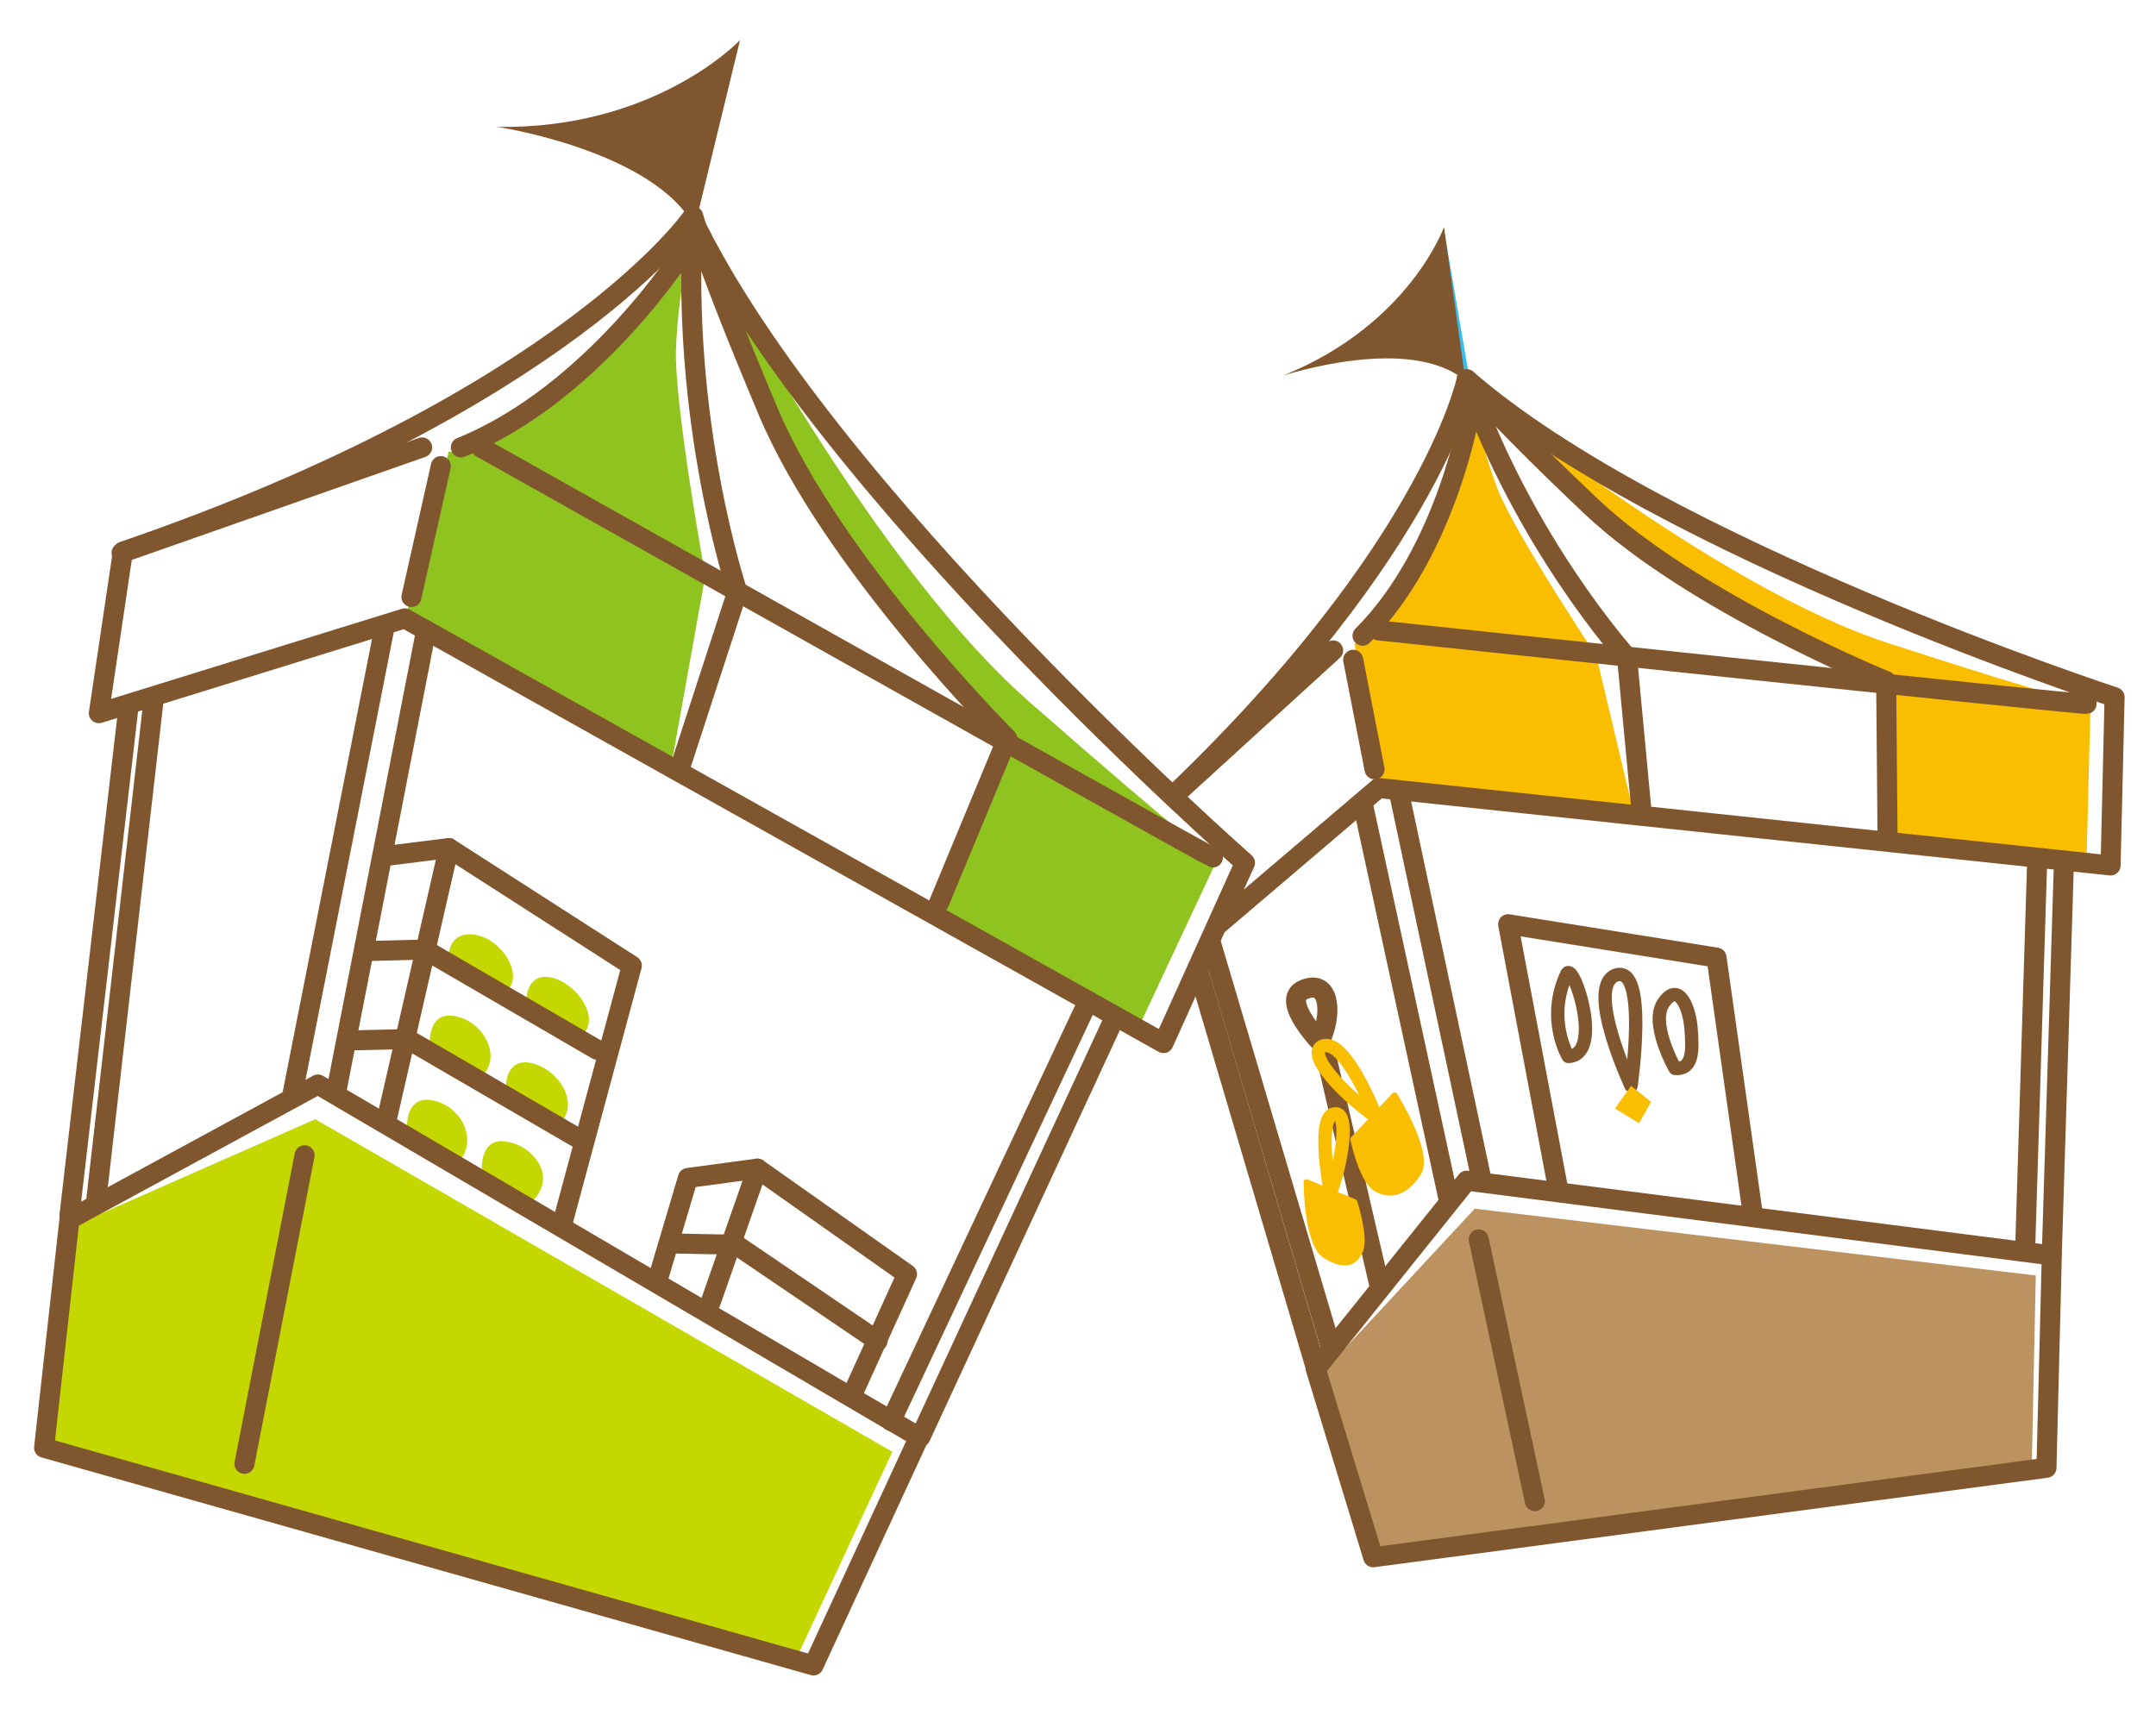 <?xml version="1.0" encoding="utf-8"?>
<!-- Generator: Adobe Illustrator 27.2.0, SVG Export Plug-In . SVG Version: 6.00 Build 0)  -->
<svg version="1.1" id="レイヤー_1" xmlns="http://www.w3.org/2000/svg" xmlns:xlink="http://www.w3.org/1999/xlink" x="0px"
	 y="0px" width="161.4px" height="128.4px" viewBox="0 0 161.4 128.4" style="enable-background:new 0 0 161.4 128.4;"
	 xml:space="preserve">
<style type="text/css">
	.st0{fill:none;}
	.st1{fill:#E1EB80;}
	.st2{fill:#FFFFFF;}
	.st3{fill:#36BCEE;}
	.st4{fill:#BC9260;}
	.st5{fill:#FABE00;}
	.st6{fill:none;stroke:#80562F;stroke-width:1.5;stroke-linecap:round;stroke-linejoin:round;stroke-miterlimit:10;}
	.st7{fill:#80562F;}
	.st8{fill:none;stroke:#FABE00;stroke-linecap:round;stroke-linejoin:round;stroke-miterlimit:10;}
	.st9{fill:#FABE00;stroke:#FABE00;stroke-width:0.421;stroke-linecap:round;stroke-linejoin:round;stroke-miterlimit:10;}
	.st10{fill:none;stroke:#80562F;stroke-linecap:round;stroke-linejoin:round;stroke-miterlimit:10;}
	.st11{fill:#C4D700;stroke:#C4D700;stroke-width:0.435;stroke-linecap:round;stroke-linejoin:round;stroke-miterlimit:10;}
	.st12{fill:#C4D700;}
	.st13{fill:url(#SVGID_1_);}
	.st14{fill:#8FC31F;}
</style>
<pattern  y="128.4" width="4.9" height="4.9" patternUnits="userSpaceOnUse" id="新規パターンスウォッチ_6" viewBox="0 -4.9 4.9 4.9" style="overflow:visible;">
	<g>
		<rect y="-4.9" class="st0" width="4.9" height="4.9"/>
		<g>
			<path class="st1" d="M4.9-3.8v-1h-1C3.8-4.3,4.3-3.8,4.9-3.8z"/>
			<path class="st1" d="M1-4.9H0v1C0.6-3.8,1-4.3,1-4.9z"/>
			<path class="st1" d="M0-1v1h1C1-0.6,0.6-1,0-1z"/>
			<path class="st1" d="M4.9-1c-0.6,0-1,0.5-1,1h1V-1z"/>
		</g>
		<path class="st1" d="M3.5-2.4c0,0.6-0.5,1-1,1c-0.6,0-1-0.5-1-1c0-0.6,0.5-1,1-1C3-3.5,3.5-3,3.5-2.4z"/>
	</g>
</pattern>
<g id="レイヤー_1_00000158720823928946850230000005007313437086344616_">
	<g>
		<g>
			<path class="st2" d="M85.1,62.4l2.6,10.1l1.7-1.4l13.9,45.6l50.3-6.9l1.4-45.2l3.3,0.5V52.3c0,0-13.3-4.4-17.4-6.4
				c-4.2-2-12.6-5.5-16.2-7.6c-3.3-1.9-8.4-4.6-11.7-7.4c-3.3-2.7-3.3-2.7-3.3-2.7L108.2,17c0,0-1.6,4.4-4.7,6.9s-6.2,4.2-6.2,4.2
				s6.1-1.7,8.9-0.7s3.3,1.5,3.3,1.5s-1,7.1-9.5,17.4C91.6,56.6,85.1,62.4,85.1,62.4z M104.8,59.5l47.8,4.9l-0.9,29.5L111,88.6
				L104.8,59.5z M90.4,70.1l11.7-9.9l6.7,29.9l-9,11.1L90.4,70.1z"/>
			<g>
				<g>
					<path class="st3" d="M110.1,28.9l-2-11.7c0,0-0.5,5.2-3.3,7s-8.3,3.7-8.3,3.7S106.4,24.8,110.1,28.9z"/>
					<polygon class="st4" points="152.4,95.5 152.1,109.8 102.7,116.5 98.6,103.2 110.4,90.5 					"/>
					<path class="st5" d="M110.1,28.9c0,0,18.2,15.1,31.4,19.3c13.2,4.3,15,4.5,15,4.5l-0.3,11.7l-14.5-1.2l-0.5-11.8
						c0,0-13.3-6.2-19.4-11C115.5,35.6,110.1,28.9,110.1,28.9z"/>
					<path class="st5" d="M122.4,61.3l-2.9-12.2c0,0-6-9-7.4-12.5c-1.6-4.3-2-7.7-2-7.7s-2.1,11.5-5,15.4s-3.7,3.9-3.7,3.9l1.7,11
						L122.4,61.3z"/>
					<g>
						<polygon class="st6" points="98.5,102.5 109.8,88.4 153.6,94 153.2,109.9 102.8,116.6 						"/>
						<line class="st6" x1="110.7" y1="92.8" x2="114.9" y2="112.4"/>
						<line class="st6" x1="101.3" y1="49.4" x2="102.9" y2="57.6"/>
						<line class="st6" x1="104.7" y1="59.2" x2="110.9" y2="88.3"/>
						<line class="st6" x1="102" y1="60.1" x2="108.4" y2="89.6"/>
						<line class="st6" x1="154.5" y1="64.8" x2="153.6" y2="93.9"/>
						<line class="st6" x1="152.5" y1="64.6" x2="151.6" y2="93.7"/>
						<line class="st6" x1="98.5" y1="102.4" x2="89.3" y2="71.3"/>
						<line class="st6" x1="99.6" y1="100.8" x2="90.5" y2="70.1"/>
						<path class="st6" d="M158,64.8l0.3-12.6c0,0-33.9-11.1-48.5-23.8c0,0-2.8,13.8-24.8,33.8l2.7,10L103.2,59L158,64.8z"/>
						<path class="st6" d="M156.2,52.7c-0.3,0.1-53-5.5-53-5.5"/>
						<line class="st6" x1="99.8" y1="48.7" x2="84.9" y2="62.3"/>
						<path class="st6" d="M110.1,30.6c0,0-1.7,10.6-8.1,17"/>
						<path class="st7" d="M109.7,28.5L108.1,17c0,0-2.6,7.3-12,11.1C96.2,28.1,105.5,25,109.7,28.5z"/>
						<path class="st6" d="M122.9,60.9l-1.1-11.7c0,0-7.7-8.5-12-20.8c0,0,1.7,2.3,9.3,9.5S141.2,51,141.2,51l0.1,11.3"/>
					</g>
				</g>
				<path class="st6" d="M103.3,96.4l-4.2-18.1c0,0-3.4-3.4-1.5-4.2c1.9-0.8,2.1,1.6,1.4,3.4"/>
				<path class="st8" d="M103,83.6c-2.1-1.4-5.5-4.8-3.9-5.3C100.8,77.9,103,83.6,103,83.6z"/>
				<path class="st9" d="M101.3,85.3l3.1-3.3c0,0,2.7,4.3,1.8,5.8c-1,1.6-2.2,1.8-3.2,1.2C101.9,88.3,101.3,85.3,101.3,85.3z"/>
				<path class="st8" d="M99.6,89.3c0.8-2,1.5-6.1,0.3-5.9C98.5,83.6,99.6,89.3,99.6,89.3z"/>
				<path class="st9" d="M101.4,90l-3.6-1.5c0,0,0,4.6,1.4,5.5s2.2,0.6,2.6-0.3C102.3,92.8,101.4,90,101.4,90z"/>
				<polyline class="st6" points="116.6,88.8 112.9,69.2 128.5,71.7 131.2,90.8 				"/>
				<path class="st10" d="M117.4,79.1c0,0-1.7-2.8-0.1-6.2C117.8,72,120.1,79,117.4,79.1z"/>
				<path class="st10" d="M122.1,81.3c0,0-3.5-7.5-1.1-8.3C123.4,72.3,122.1,81.3,122.1,81.3z"/>
				<polygon class="st5" points="122.7,84.1 120.9,83 122.1,81.3 123.6,82.5 				"/>
				<path class="st10" d="M125.4,80c0,0-2-3.5-0.8-5c1.1-1.5,1.9,0.5,2,2.1C126.7,78.5,126.8,80.1,125.4,80z"/>
			</g>
		</g>
		<g>
			<path class="st2" d="M9.2,41.5l-2,12.2l2.5-0.9l-6.3,56l57.7,16l22.6-48.3l3.6,2.1l6-13.9c0,0-12.3-11.1-15.9-15.1
				c-3.7-4-11.1-11.9-14-15.7c-2.7-3.5-7-8.9-9.3-13.4S51.8,16,51.8,16l3.6-13c0,0-3.8,4-8.3,5.3s-8.6,1.6-8.6,1.6s7.5,1,10,3.4
				c2.6,2.5,2.9,3.1,2.9,3.1S47.1,23.8,33,30.9C19,38.1,9.2,41.5,9.2,41.5z M31.9,47.5l49.5,27.6l-14.6,31.6L25.2,82.1L31.9,47.5z
				 M11.3,52.3L28.6,47l-6.7,35.5l-15,7.9L11.3,52.3z"/>
			<g>
				<g>
					<path class="st11" d="M33.8,72.1c0,0-0.3-2.2,1.7-1.9c2,0.3,3.5,3,2.2,3.9"/>
					<path class="st11" d="M39.6,75.6c0,0-0.3-2.6,1.6-2.2s3.5,3,2.2,3.9"/>
					<path class="st11" d="M32.4,78.5c0,0-0.3-2.6,1.6-2.2c2,0.3,3.5,3,1.7,4.3"/>
					<path class="st11" d="M38.1,81.9c0,0-0.3-2.5,1.6-2.1s3.6,2.9,1.9,4.3"/>
					<path class="st11" d="M30.7,84.8c0,0-0.3-2.6,1.6-2.2c2,0.3,3.4,2.9,1.7,4.4"/>
					<path class="st11" d="M36.3,87.9c0,0-0.3-2.6,1.6-2.2c2,0.3,3.7,2.7,1.5,4.3"/>
					<g>
						<polygon class="st12" points="66.8,108.7 59.7,124 3.3,108.3 5,92 23.6,83.8 						"/>
						
							<pattern  id="SVGID_1_" xlink:href="#譁ｰ隕上ヱ繧ｿ繝ｼ繝ｳ繧ｹ繧ｦ繧ｩ繝メ_6" patternTransform="matrix(0.989 0.149 -0.149 0.989 -938.455 16669.955)">
						</pattern>
						<polygon class="st13" points="66.8,108.7 59.7,124 3.3,108.3 5,92 23.6,83.8 						"/>
						<path class="st14" d="M52,16.9c0,0,12.7,24.8,25,35.6s14.1,11.9,14.1,11.9L85.2,77l-15.1-8.1L75,55.8c0,0-11.5-12.8-15.9-21
							S52,16.9,52,16.9z"/>
						<path class="st14" d="M50.2,57.6l2.6-14.5c0,0-2.3-12.6-2.2-16.9c0.2-5.4,1.5-9.3,1.5-9.3s-7.7,11.4-12.6,14.4
							s-5.9,2.5-5.9,2.5l-3.3,12.7L50.2,57.6z"/>
						<g>
							<polygon class="st6" points="5.2,91.3 23.8,81.2 68.8,107.6 60.9,124.7 3.3,108.4 							"/>
							<line class="st6" x1="22.8" y1="86.5" x2="18.3" y2="109.6"/>
							<line class="st6" x1="33" y1="34.9" x2="30.8" y2="44.7"/>
							<line class="st6" x1="31.9" y1="47.2" x2="25.2" y2="81.6"/>
							<line class="st6" x1="28.8" y1="46.9" x2="21.9" y2="81.9"/>
							<line class="st6" x1="83.3" y1="76.5" x2="68.9" y2="107.6"/>
							<line class="st6" x1="81.3" y1="75.3" x2="66.7" y2="106.4"/>
							<line class="st6" x1="5.2" y1="91" x2="9.6" y2="53.1"/>
							<line class="st6" x1="7.2" y1="89.9" x2="11.5" y2="52.4"/>
							<path class="st6" d="M87.1,78.1l6.1-13.5c0,0-31.6-27.8-41.4-48.3c0,0-9.4,13.6-42.6,25L7.4,53.4l22.9-7.1L87.1,78.1z"/>
							<path class="st6" d="M90.8,64.2C90.4,64.1,36,33.5,36,33.5"/>
							<line class="st6" x1="31.6" y1="33.5" x2="9.1" y2="41.4"/>
							<path class="st6" d="M51.2,18.8c0,0-6.8,10.7-16.7,14.7"/>
							<path class="st7" d="M52,17l3.4-14c0,0-6.3,6.7-18.2,6.5C37.3,9.5,49,11.3,52,17z"/>
							<path class="st6" d="M50.9,57.5l4.3-13.2c0,0-4.3-12.8-3.3-28.1c0,0,0.8,3.2,5.6,14.6s17.9,24.5,17.9,24.5l-5.1,12.3"/>
						</g>
					</g>
					<polyline class="st6" points="29,83.6 33.6,63.5 47.3,72.3 42.1,91.6 					"/>
					<polyline class="st6" points="53.2,97.5 56.7,87.5 67.9,95.4 63.9,104.2 					"/>
					<line class="st6" x1="33.6" y1="63.5" x2="28.8" y2="64.1"/>
					<polyline class="st6" points="56.7,87.5 51.5,88.2 49.3,95.6 					"/>
					<polyline class="st6" points="44.7,78.6 31.8,71.1 27.8,71.2 					"/>
					<polyline class="st6" points="43.4,85.3 30.5,77.8 26.3,77.9 					"/>
				</g>
				<polyline class="st6" points="65.7,100.4 55.1,93.2 50.1,93.1 				"/>
			</g>
		</g>
	</g>
</g>
<g id="レイヤー_3">
</g>
</svg>
